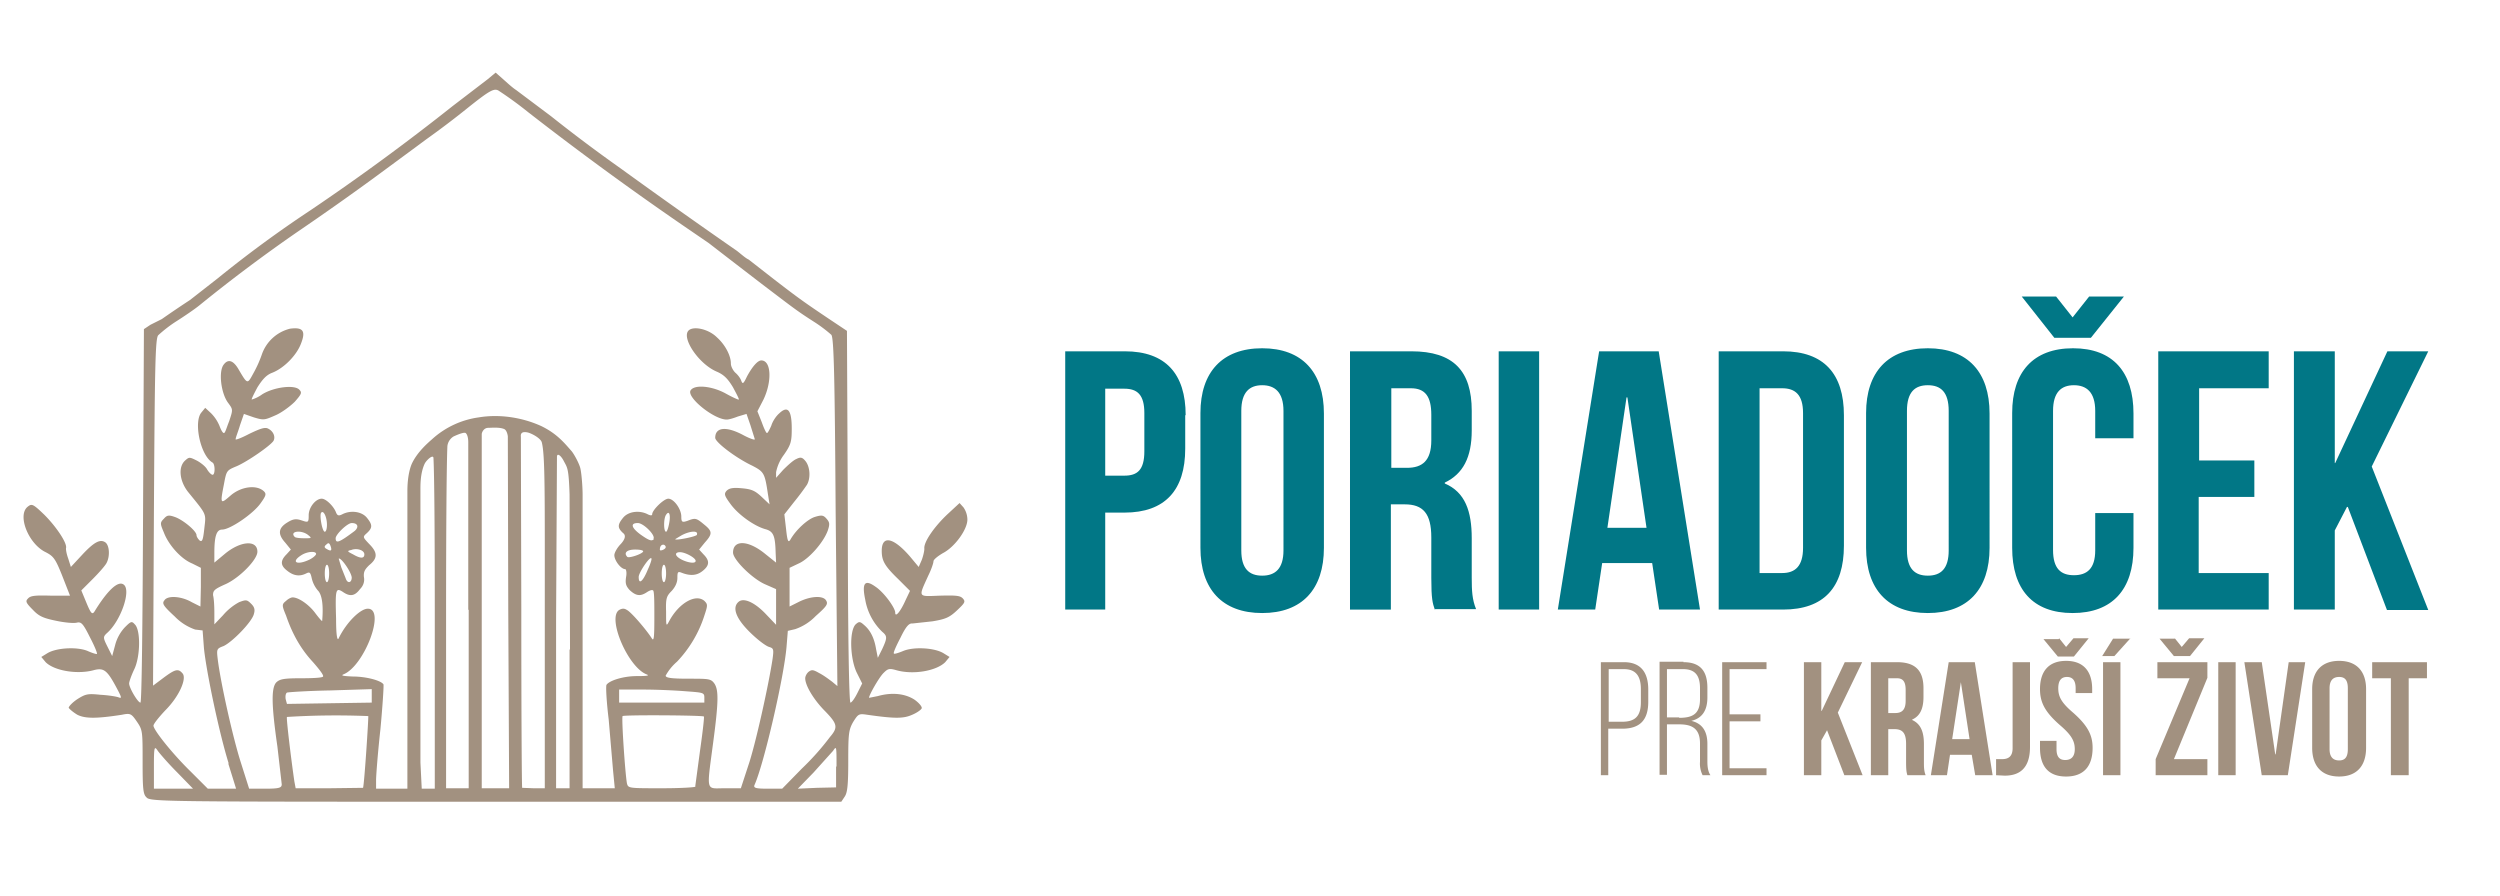 <svg xmlns="http://www.w3.org/2000/svg" viewBox="0 0 575 206"><path fill="#a29180" d="M33.7 183.4c-.8-.7-.9-2.1-.9-8.2 0-7 0-7.3-1.3-9.2-1.3-1.9-1.5-2-3.5-1.6-5.8.9-8.4.9-10.2 0-1-.6-1.8-1.3-2-1.6 0-.3.8-1.2 2-2 1.9-1.2 2.4-1.3 5.3-1 1.8.1 3.7.4 4.2.6.8.3.7 0-.7-2.6-2-3.7-2.8-4.2-4.9-3.7-3.8 1.1-9.2.2-11.2-1.8l-1-1.2 1.3-.8c2-1.3 6.8-1.6 9.3-.6 1.1.5 2.1.8 2.2.7.1-.2-.6-1.9-1.6-3.8-1.6-3.2-2-3.6-3-3.4-.7.2-2.8 0-4.7-.4-2.9-.6-4-1-5.4-2.5-1.6-1.6-1.8-2-1.2-2.6.6-.7 1.6-.8 5.3-.7h4.4l-1.8-4.6c-1.6-4-2-4.5-4-5.5-3.8-2-6.3-8.3-4-10.3 1-.8 1.2-.8 3.9 1.8 2.7 2.7 5.2 6.4 5 7.6-.1.3.1 1.4.5 2.5l.6 1.9 2.6-2.8c2.8-3 4.2-3.7 5.4-2.8.9.8 1 3.2.2 4.7-.3.6-1.8 2.3-3.2 3.7l-2.6 2.6 1.2 2.9c1 2.4 1.3 2.7 1.8 2 3-4.9 5.5-7.3 6.8-6.2 1.7 1.4-.8 8.5-4 11.2-.8.8-.8 1 .2 3l1.1 2.2.7-2.6a9.5 9.5 0 0 1 2.2-4c1.4-1.4 1.6-1.5 2.3-.7 1.4 1.3 1.3 7.6-.2 10.5-.6 1.3-1.1 2.7-1.1 3.1 0 1 2 4.4 2.6 4.4.3 0 .5-18 .6-43l.2-42.9 1.5-1 2.6-1.3a250.3 250.3 0 0 1 6.5-4.4l6.4-5a272.1 272.1 0 0 1 21.4-15.7 526 526 0 0 0 32.6-23.9l8.1-6.2 1.8-1.5 1.7 1.5c.9.8 2.2 2 3 2.5l8 6a356.7 356.7 0 0 0 16 12 1606.6 1606.6 0 0 0 26.8 19c.9.7 2 1.7 2.7 2l5.9 4.6c5.7 4.4 7 5.3 12.5 9l4.2 2.8.2 42.8c0 28.3.3 42.7.6 42.7s1-1 1.6-2.2l1.1-2.2-1.2-2.4c-1.6-3.2-1.8-9.7-.3-11.2.8-.7 1-.7 2 .2 1.4 1.2 2.3 3 2.7 5.5l.4 2 1-2c1.2-2.6 1.2-3 0-4a13.4 13.4 0 0 1-3.9-7.4c-.8-3.8-.1-4.7 2.3-3 2 1.3 4.6 4.9 4.6 6 0 1.2 1.2-.2 2.4-2.9l1-2.1-2.7-2.7c-3.1-3-3.8-4.2-3.8-6.5 0-3.7 2.7-3.1 6.5 1.3l2 2.4.7-1.6c.3-.8.6-2 .6-2.6-.2-1.5 2.3-5.1 5.4-8l2.7-2.5.9 1a5 5 0 0 1 .9 2.8c0 2.3-2.9 6.3-5.6 7.7-1.2.7-2.2 1.5-2.2 1.9s-.5 1.9-1.2 3.3c-2.3 5.1-2.5 4.8 2.7 4.6 3.8-.1 4.7 0 5.3.7.6.7.4 1-1.4 2.7-1.7 1.6-2.6 2-5.6 2.5l-4.6.5c-.8-.1-1.5.6-2.8 3.3-1 1.9-1.7 3.5-1.5 3.6 0 .2 1-.1 2.2-.6 2.5-1 7.3-.7 9.3.6l1.3.8-1 1.2c-2 2-7.4 3-11.4 1.8-1.5-.4-1.8-.3-2.8.7-1.1 1.1-3.5 5.4-3.3 5.7l2-.4c3.2-.9 6.2-.6 8.4.8 1 .7 1.8 1.6 1.7 2-.1.3-1 1-2.2 1.5-2 .9-4 .9-10.3 0-2-.3-2.1-.2-3.3 1.7-1 1.8-1.1 2.7-1.1 9 0 5.5-.2 7.2-.8 8.1l-.8 1.2H114c-76.4 0-79.5 0-80.3-1Zm158.7-7.1c0-4.7 0-4.8-.8-3.6l-4.5 5-3.6 3.7 4.4-.2 4.4-.1v-4.8Zm-139.8-.7c-2.2-7-5.2-21.4-5.7-26.6l-.3-4-1.7-.2a12 12 0 0 1-4.7-3c-2.6-2.4-3-3-2.4-3.7.7-1.2 3.9-1 6.3.4l2 1 .1-4.5v-4.4l-2-1c-2.5-1-5.4-4.2-6.5-7.1-.9-2.1-.9-2.3 0-3.2.7-.8 1.1-.9 2.5-.4 1.8.6 5 3.2 5 4.2 0 .3.3.8.7 1.2.6.4.8 0 1.1-2.8.4-3.5.6-3-3.7-8.3-2-2.5-2.4-5.8-.7-7.3.9-.8 1-.8 2.6 0 .8.4 2 1.3 2.4 2 .4.7 1 1.3 1.3 1.3.6 0 .6-2.4 0-2.8-2.8-1.6-4.4-9.3-2.6-11.5l.9-1.1 1.3 1.2a9 9 0 0 1 2 3c.3.8.7 1.6 1 1.6s.6-1.2 1.2-2.7c.9-2.7.9-2.7-.2-4.2-1.7-2.2-2.3-7.4-1-8.9 1-1.3 2.2-.9 3.4 1.2 2 3.4 2 3.4 3.3 1a27 27 0 0 0 2-4.4 9.2 9.2 0 0 1 6.5-6c3-.4 3.7.5 2.5 3.5-1 2.6-3.8 5.5-6.5 6.6-1.4.5-2.3 1.5-3.5 3.4-.8 1.5-1.4 2.7-1.3 2.8a8 8 0 0 0 2.4-1.2c2.7-1.7 7.6-2.3 8.6-1 .6.6.4 1-1.1 2.7-1 1-3 2.5-4.4 3.1-2.5 1.1-2.7 1.2-5 .5l-2.3-.8-.9 2.6c-.4 1.4-1 2.8-1 3.2-.2.3 1.2-.2 3.1-1.2 2.7-1.3 3.7-1.6 4.4-1.2 1.2.6 1.7 1.9 1.2 2.8-.7 1.1-5.9 4.7-8.4 5.8-2.4 1-2.4 1-3 4.2-.9 4.6-.8 4.6 1.5 2.6 2.4-2.1 6-2.6 7.7-1 .6.6.5 1-.8 2.8-1.7 2.4-7 6-8.8 6-1.3 0-1.8 1.5-1.8 5.4v2.2l2.4-2c3.6-3 7.5-3.3 7.5-.5 0 1.8-4 5.9-7.2 7.4-2.7 1.2-3 1.5-3 2.6.2.7.3 2.5.3 4v2.7l2-2.1a13 13 0 0 1 3.7-3c1.6-.6 1.8-.6 2.8.4.7.7.9 1.3.6 2.3-.4 1.8-5 6.5-7 7.4-1.6.6-1.6.7-1.3 3.2.7 5.5 3.5 18 5.3 23.6l1.9 6H61c3.2 0 3.8-.2 3.8-1l-1-8.7c-1.4-9.7-1.4-13.4-.3-14.7.8-.8 1.7-1 5.7-1 2.6 0 5-.1 5.1-.4.2-.3-.9-1.7-2.3-3.3-2.7-2.9-4.7-6.3-6.2-10.7-1-2.4-1-2.6 0-3.4.4-.4 1.1-.8 1.5-.8 1.4 0 3.8 1.7 5.2 3.6.9 1.2 1.6 2 1.6 1.8.3-3.5 0-6-1-7a6.6 6.6 0 0 1-1.4-2.8c-.3-1.4-.5-1.5-1.3-1.1-1.4.7-2.8.6-4.3-.6-1.6-1.2-1.7-2.3-.2-3.8l1-1.1-1.3-1.6c-1.8-2-1.6-3.4.6-4.7 1.3-.8 2-.8 3.2-.4 1.5.5 1.6.5 1.6-1.2 0-1.8 1.6-3.8 3-3.8 1 0 2.8 1.8 3.3 3.2.3.7.6.8 1.4.4 1.9-1 4.5-.7 5.7.8 1.3 1.6 1.3 2.3 0 3.5-1 .9-1 .9.5 2.5 2 2 2 3.3 0 4.9-1 1-1.3 1.5-1.2 2.7.2 1-.1 2-.9 2.8-1.2 1.6-2.3 1.8-4 .6-1.6-1-1.7-.5-1.5 6.2 0 4 .3 5.2.6 4.5 1.8-3.7 5-6.8 6.7-6.8 4.2 0-.8 13.2-5.6 15.1-.7.3 0 .4 2.2.5 3 0 6.4.9 7 1.8.1.3-.2 4.9-.7 10.3-.6 5.4-1 10.7-1 11.7v2h7.2V113c0-.7 0-3.9 1-6.3 1.3-2.8 3.8-4.9 4.7-5.7a20 20 0 0 1 10.7-5c4.8-.8 10 0 14.4 2 3.7 1.8 5.4 4 7 5.8.7.9 1.8 3 2 4 .3 1.4.5 4.4.5 6v67.5h7.4l-.4-4.1-1-11.7c-.5-4.1-.7-7.7-.5-8 .7-1 3.9-2 7-2 2.3 0 3-.1 2.2-.4-4.3-1.7-9.1-13-6.3-14.8.7-.4 1.2-.4 1.8 0 1 .5 4.5 4.6 5.7 6.5.5.8.6-.1.6-4.9 0-3.2 0-6-.3-6.1-.2-.2-.8 0-1.4.4-1.5 1-2.5.9-4-.5-.9-1-1-1.6-.8-3 .2-1 0-1.8-.2-1.8-1 0-2.5-2-2.5-3.2 0-.6.7-1.8 1.5-2.6 1-1.1 1.2-2 .5-2.5-1.3-1.2-1.3-1.9 0-3.5 1.2-1.5 3.8-1.8 5.7-.8.6.3 1 .3 1 0 0-1 2.7-3.6 3.7-3.6 1.3 0 3 2.4 3 4.1 0 1.3.2 1.4 1.4 1 1.8-.7 2-.7 3.8.8 2 1.6 2 2.2.2 4.2l-1.3 1.6 1 1.1c1.5 1.5 1.4 2.6-.3 3.9-1.3 1-2.8 1.1-4.8.3-.8-.3-.9-.1-.9 1.2 0 1-.4 2-1.3 3-1.2 1.2-1.4 1.7-1.3 4.8 0 3.5 0 3.5.8 2 2.2-4 6-6.2 8-4.5.8.8.8 1 0 3.4a27.5 27.5 0 0 1-6.3 10.6 11.6 11.6 0 0 0-2.6 3.2c0 .5 1.3.7 5.2.7 4.7 0 5.2 0 6 1.1 1 1.5 1 4.1-.3 13.8-1.5 11.4-1.7 10.3 2.7 10.3h3.7l1.7-5.2c1.6-4.6 4.7-18.6 5.6-24.6.3-2.2.2-2.4-.8-2.7-.7-.2-2.3-1.4-3.7-2.7-3.8-3.5-5-6.3-3.3-7.7 1.2-1 3.8.2 6.4 3l2.2 2.3v-8.2l-2.5-1.1c-3-1.3-7.4-5.7-7.4-7.3 0-3 3.5-2.9 7.4.3l2.5 2-.1-2.2c-.1-4-.5-5-2.4-5.5-2.5-.7-6.2-3.3-8-5.8-1.4-1.9-1.5-2.3-.9-3 .6-.6 1.4-.8 3.5-.6 2.2.2 3 .5 4.6 2l1.8 1.7-.4-2.5c-.7-4.7-.9-5-3.6-6.4-3.8-1.8-8.5-5.4-8.5-6.4 0-2.5 2.6-2.7 6.5-.6 1.5.8 2.7 1.2 2.6.9l-1-3.2-.9-2.6-2 .6c-1 .4-2.1.7-2.5.7-2.9.1-9.6-5.3-8.3-6.8 1-1.3 4.9-.9 8 .8 1.6.9 3 1.5 3 1.4.2 0-.5-1.3-1.3-2.8-1.2-2-2.1-2.9-3.7-3.6-4.1-1.7-8.1-7.6-6.6-9.4 1-1.2 4.6-.5 6.6 1.5 1.9 1.7 3.2 4.2 3.2 6 0 .7.5 1.6 1 2.1.6.5 1.2 1.3 1.4 1.9.3.8.5.7 1.3-1 1.3-2.4 2.5-3.7 3.3-3.7 2.3 0 2.5 4.8.5 9l-1.4 2.7 1 2.5c.5 1.4 1 2.5 1.2 2.5s.6-.8 1-1.7c.3-1 1.1-2.2 1.8-2.8 2-1.9 2.9-.8 2.9 3.5 0 3-.2 3.7-1.8 6a9.9 9.9 0 0 0-1.8 4v1.3l1.6-1.8c1-1 2.3-2.2 3-2.5 1-.5 1.4-.5 2.2.5 1 1.3 1.2 3.8.3 5.4a59 59 0 0 1-3 4l-2.2 2.8.4 3.4c.3 2.8.5 3.2 1 2.4 1.3-2.3 4-4.7 5.6-5.2 1.6-.5 2-.4 2.7.4.7.8.8 1.2.3 2.7-1 2.8-4.4 6.6-6.7 7.6l-2.1 1v8.9l2-1c2.7-1.4 5.7-1.6 6.4-.4.5.8.2 1.3-2.4 3.6a11.9 11.9 0 0 1-4.7 3l-1.7.4-.3 3.7c-.6 7-5.1 26.5-7.3 31.6-.4.8 0 1 3 1h3.3l4.5-4.6a59.6 59.6 0 0 0 6.5-7.3c1.9-2.2 1.7-3-1.1-5.9-2.6-2.6-4.6-5.9-4.6-7.6 0-.4.3-1.1.8-1.5.7-.5 1-.5 2.4.3 1 .5 2.2 1.4 3 2l1.2 1-.4-40c-.2-30.5-.4-40.2-1-40.8a32 32 0 0 0-4-3c-3.9-2.5-4.5-3-12-8.7l-7.8-6-4.4-3.4-3.8-2.6a741.5 741.5 0 0 1-37.6-27.4 86.8 86.8 0 0 0-7-5.1c-1-.5-2 0-7 4a200 200 0 0 1-9.5 7.2l-2.7 2-9.5 7a659.3 659.3 0 0 1-17.3 12.2 362.1 362.1 0 0 0-22.7 17c-1.1.9-3.6 2.6-5.5 3.8a30.7 30.7 0 0 0-4 3.1c-.7.7-.8 7.5-1 40.7l-.2 39.9 2.4-1.8c2.7-2 3.4-2.2 4.4-1 1 1.2-.8 5.3-4 8.5-1.5 1.6-2.7 3.1-2.7 3.5 0 1 4.4 6.5 8.5 10.5l4 4h6.5l-1.8-5.8Zm107.3 5.3 1.1-8.2c.6-4.2 1-7.7.9-7.9-.4-.3-18.4-.4-18.7-.1-.3.3.6 13.4 1 15.5.3 1.1.4 1.1 8 1.1 4.3 0 7.8-.2 7.8-.4Zm-28.8-31.5-.1-35.7c-.2-6-.5-6.1-1.3-7.6-.7-1.4-1.6-2-1.6-1l-.2 37.4v38.8h3.1v-31.9Zm-5.8-7.9c0-27.8.1-36.8-.7-39.8-.3-.9-2.1-1.9-3.1-2.2-2-.5-1.7.8-1.7 1l.1 39.6c0 22.6.1 41 .2 41.1l2.6.1h2.6v-39.8Zm-8.4-1.4-.1-39.7c0-.2-.2-1.4-.8-1.7-1.1-.5-3-.3-3.7-.3-1 0-1.5 1-1.5 1.5v81.4h6.3l-.2-41.2Zm-9.2.1v-38.5c0-.9-.2-1.8-.6-2.1s-2.4.6-2.8.8a3 3 0 0 0-1.4 2.2c-.2 4.6-.3 20.5-.3 39v39.7h5.2v-41Zm-7.7 2.2c0-20.5-.1-32.9-.3-37 0-1-1.5.3-2 1.2-1.1 2.3-1 5.2-1 6.6a263847.4 263847.4 0 0 0 0 62.2l.3 6h3v-39Zm-16.5 38.8c.3-.9 1.3-16.3 1.2-16.5a181 181 0 0 0-18.7.2c-.2.2 1 10 1.7 14.8l.3 1.6h7.7l7.8-.1Zm-42.7-3.5c-2-2-4-4.3-4.5-5-.8-1.2-.9-1-.9 3.7v5h9l-3.6-3.7Zm44.7-16v-3.2l-9.5.3c-5.3.1-9.8.4-10 .5-.3.2-.4.8-.3 1.5l.3 1.1 19.5-.3Zm76.5-1.2c0-1.2-.2-1.2-4.2-1.5-2.4-.2-6.8-.4-9.9-.4h-5.5v3H162v-1.1Zm-86.3-28.6c0-1.1-.2-2-.5-2s-.5.9-.5 2 .2 2 .5 2 .5-1 .5-2Zm77.5 0c0-1.1-.2-2-.5-2s-.5.9-.5 2 .2 2 .5 2 .5-1 .5-2Zm-72.3 1c0-1.2-2.5-4.8-3-4.4l.6 2 1 2.5c.4 1.3 1.4 1.1 1.4-.2ZM149 131c.6-1.3 1-2.5.8-2.6-.4-.4-2.9 3.3-2.9 4.3 0 1.9 1 1 2.1-1.7ZM160 129c0-.7-2.4-2-3.6-2-.6 0-1 .2-.9.6.4 1.2 4.5 2.5 4.5 1.4Zm-88.8-.3c.8-.4 1.5-1 1.5-1.3 0-.7-2-.6-3.4.3-2.5 1.6-1 2.4 1.9 1Zm12.6-1.2c0-1-1.8-1.5-3-1-1 .2-1 .3.4 1 1.7 1 2.6 1 2.6 0Zm64.1-.6c.2-.3-.6-.5-1.8-.5-2 0-2.7.8-1.8 1.7.4.3 3.2-.6 3.6-1.2ZM76 125.5c-.3-.7-.5-.7-1-.2-.5.4-.4.7.2 1 1 .6 1.2.3.8-.8Zm77.1.2c-.3-.7-1.2-.5-1.3.4-.1.5 0 .6.6.4.5-.2.8-.5.7-.8Zm-71.5-3.6c1-.9.7-1.8-.7-1.8-1 0-3.7 2.6-3.7 3.5 0 1.3.8 1 4.4-1.7Zm68.7 1.8c.5-.8-2.3-3.6-3.6-3.6-1.8 0-1.5 1.1.7 2.7 2 1.4 2.5 1.5 3 1Zm10-1c.3-.9-1.6-.8-3.5.2l-1.5.9c0 .4 4.9-.6 5-1Zm-89.5.1c-1.6-1.2-4.3-.8-3 .5.2.2 1.2.3 2.2.3 1.7 0 1.8 0 .8-.8Zm83.1-2.6c.4-2 0-3.1-.7-2-.6.8-.6 3.9 0 3.9.2 0 .5-.8.7-1.9Zm-78.7.3c0-1.8-.8-3.4-1.3-2.8-.5.4.2 4.4.8 4.4.3 0 .5-.7.5-1.6Z"></path><path fill="none" d="M241.5 80.8H612v68.3H241.5z"></path><path fill="#017786" d="M272.6 95.5v7.7c0 9.5-4.6 14.7-14 14.7h-4.4v22.3H245V80.8h13.7c9.4 0 14 5.2 14 14.7Zm-18.4-6.2v20.1h4.4c3 0 4.6-1.3 4.6-5.6V95c0-4.2-1.6-5.6-4.6-5.6h-4.4ZM276.1 95c0-9.4 5-14.9 14.2-14.9s14.2 5.5 14.2 15V126c0 9.5-5 15-14.2 15s-14.2-5.5-14.2-15V95Zm9.4 31.6c0 4.2 1.8 5.8 4.8 5.8s4.9-1.6 4.9-5.8V94.5c0-4.3-2-5.9-4.9-5.9s-4.8 1.6-4.8 5.9v32ZM330 140.2c-.5-1.5-.8-2.4-.8-7.3v-9.3c0-5.5-1.9-7.6-6.1-7.6h-3.2v24.2h-9.4V80.8h14.1c9.7 0 13.9 4.5 13.9 13.7V99c0 6.2-2 10-6.2 12v.2c4.7 2 6.2 6.4 6.2 12.6v9.1c0 3 .1 5 1 7.2h-9.4ZM320 89.3v18.3h3.6c3.5 0 5.6-1.6 5.6-6.3v-5.9c0-4.2-1.4-6.1-4.7-6.1h-4.5ZM344.7 80.8h9.3v59.4h-9.3V80.8ZM391 140.2h-9.4l-1.6-10.7h-11.5l-1.6 10.7h-8.6l9.5-59.4h13.7l9.5 59.4Zm-21.3-18.8h9l-4.4-30h-.2l-4.4 30ZM395.3 80.8h14.8c9.4 0 14 5.2 14 14.7v30c0 9.6-4.6 14.7-14 14.7h-14.8V80.8Zm9.4 8.5v42.5h5.2c3 0 4.8-1.6 4.8-5.8V95c0-4.2-1.8-5.7-4.8-5.7h-5.2ZM429.2 95c0-9.4 5-14.9 14.2-14.9s14.2 5.5 14.2 15V126c0 9.5-5 15-14.2 15s-14.2-5.5-14.2-15V95Zm9.4 31.6c0 4.2 1.8 5.8 4.8 5.8s4.8-1.6 4.8-5.8V94.5c0-4.3-1.8-5.9-4.8-5.9s-4.8 1.6-4.8 5.9v32ZM490.7 118v8c0 9.5-4.8 15-14 15s-13.9-5.5-13.9-15V95c0-9.4 4.8-14.9 14-14.9s13.9 5.5 13.9 15v5.7h-8.8v-6.3c0-4.3-2-5.9-4.9-5.9s-4.8 1.6-4.8 5.9v32c0 4.3 1.8 5.8 4.8 5.8s4.9-1.5 4.9-5.7V118h8.8Zm-17.8-49.8 3.8 4.8 3.8-4.8h8l-7.6 9.5h-8.4l-7.5-9.5h8ZM505.7 105.9h12.8v8.4h-12.8v17.5h16.1v8.4h-25.4V80.8h25.4v8.5h-16v16.6ZM539.8 116.6 537 122v18.2h-9.4V80.8h9.4v25.7h.1l12-25.7h9.4l-13 26.5 13 33H549l-9-23.7Z"></path><path fill="none" d="M278.1 152.3h280.4v64.1H278.1z"></path><path fill="#a29180" d="M373.5 152.3c4 0 5.6 2.5 5.6 6.3v2.8c0 4.2-1.9 6.2-6 6.2h-3.2v10.7h-1.7v-26h5.3Zm-.4 13.7c3 0 4.3-1.3 4.3-4.5v-3c0-2.8-1-4.6-3.9-4.6H370V166h3.2ZM387.2 152.3c4 0 5.5 2.2 5.5 5.9v2.2c0 3-1.2 4.8-3.7 5.4 2.6.6 3.7 2.5 3.7 5.3v4c0 1.1.1 2.3.7 3.2h-1.8a6 6 0 0 1-.6-3.1V171c0-3.5-1.9-4.4-4.8-4.4h-2.8v11.6h-1.7v-26h5.5Zm-1 12.8c3 0 4.8-.8 4.8-4.3v-2.5c0-2.8-1-4.4-3.9-4.4h-3.7V165h2.8ZM404.9 164.3v1.6h-7.1v10.8h8.5v1.6h-10.2v-26h10.2v1.6h-8.5v10.4h7ZM420.2 168l-1.3 2.3v8h-4v-26h4v11.2h.1l5.3-11.2h4l-5.6 11.6 5.7 14.4h-4.2l-4-10.4ZM438.7 178.3c-.2-.7-.3-1.1-.3-3.2v-4c0-2.5-.8-3.4-2.7-3.4h-1.4v10.6h-4v-26h6c4.3 0 6.1 2 6.1 6v2c0 2.7-.8 4.4-2.6 5.2v.1c2 .9 2.7 2.8 2.7 5.5v4c0 1.3 0 2.2.4 3.2h-4.2Zm-4.4-22.3v8h1.6c1.5 0 2.4-.7 2.4-2.8v-2.5c0-1.9-.6-2.7-2-2.7h-2ZM458.3 178.3h-4l-.8-4.7h-5l-.7 4.7h-3.7l4.1-26h6l4.1 26ZM449 170h4l-2-13.1-2 13.1ZM459.1 174.6h1.4c1.3 0 2.4-.5 2.4-2.5v-19.8h4v19.5c0 5.2-2.7 6.6-5.8 6.6l-2-.1v-3.7ZM475.2 152c4 0 6 2.4 6 6.5v.9h-3.8v-1.1c0-1.9-.8-2.6-2-2.6s-2 .7-2 2.6c0 1.9.7 3.3 3.4 5.6 3.4 3 4.5 5.2 4.5 8.1 0 4.2-2 6.6-6.1 6.6s-6-2.4-6-6.6v-1.6h3.8v1.9c0 1.9.8 2.5 2 2.5s2.2-.6 2.2-2.5-.8-3.3-3.5-5.6c-3.4-3-4.5-5.2-4.5-8.2 0-4.1 2-6.5 6-6.5Zm-1.6-5.2 1.6 2 1.7-2h3.5L477 151h-3.7l-3.3-4h3.5ZM490 146.8l-3.7 4.1h-2.8l2.5-4h4Zm-6.4 5.5h4.1v26h-4v-26ZM507.7 152.3v3.6l-7.7 18.7h7.7v3.7h-11.9v-3.7l7.8-18.6h-7.4v-3.7h11.5Zm-7.5-5.5 1.6 2 1.7-2h3.5l-3.3 4.1H500l-3.3-4h3.5ZM510.2 152.3h4v26h-4v-26ZM523.3 173.5h.1l3-21.2h3.8l-4 26h-6l-4-26h4l3.1 21.2ZM531.8 158.5c0-4.1 2.2-6.5 6.2-6.5s6.2 2.4 6.2 6.5V172c0 4.2-2.2 6.6-6.2 6.6s-6.2-2.4-6.2-6.6v-13.5Zm4 13.8c0 1.9.9 2.6 2.2 2.6s2-.7 2-2.6v-14c0-1.9-.7-2.6-2-2.6s-2.2.7-2.2 2.6v14ZM545.6 152.3h12.6v3.7H554v22.3h-4.1V156h-4.3v-3.7Z"></path></svg>